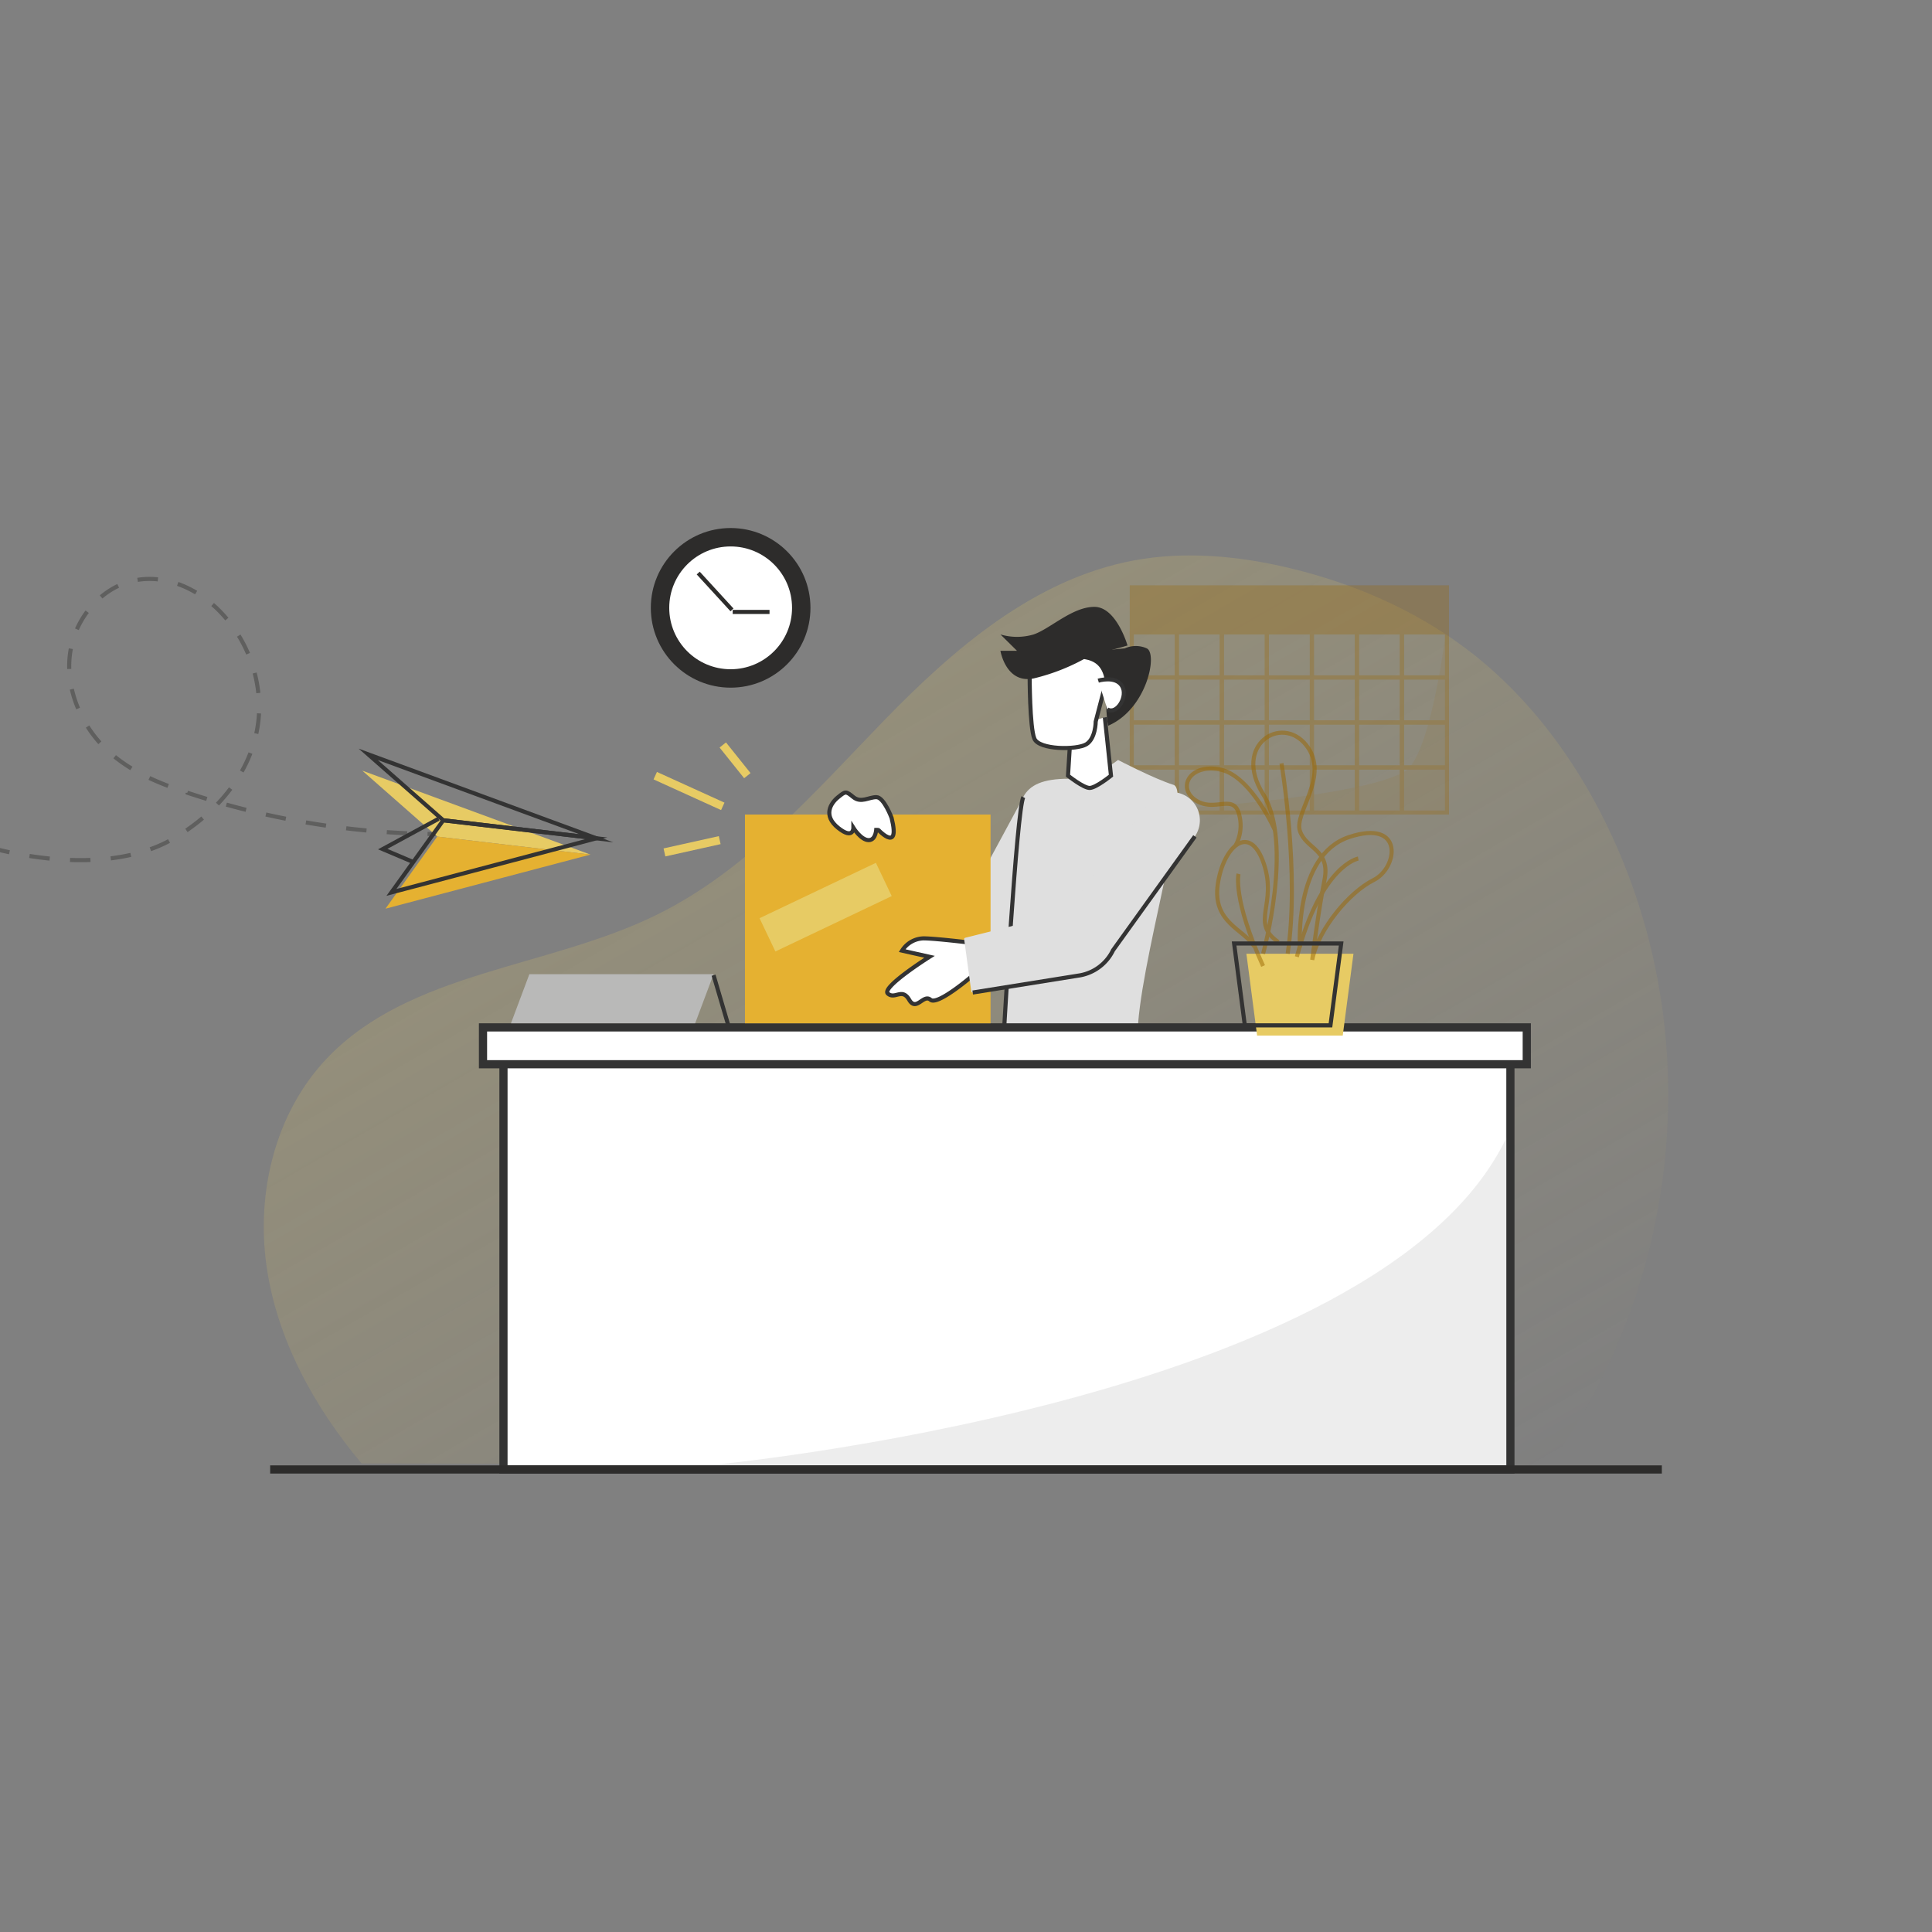 <svg id="Layer_1" data-name="Layer 1" xmlns="http://www.w3.org/2000/svg" xmlns:xlink="http://www.w3.org/1999/xlink" viewBox="0 0 472 472"><rect x="0" y="0" width="472" height="472" fill="#808080" stroke="none"/><defs><style>.cls-1{opacity:0.4;}.cls-16,.cls-2,.cls-21,.cls-3,.cls-5,.cls-9{fill:none;}.cls-2,.cls-21,.cls-3{stroke:#2d2c2b;}.cls-10,.cls-13,.cls-14,.cls-16,.cls-2,.cls-21,.cls-3,.cls-5,.cls-9{stroke-miterlimit:10;}.cls-2{stroke-dasharray:4.98 4.98;}.cls-4{fill:#e7cb64;}.cls-13,.cls-14,.cls-5{stroke:#333;}.cls-6{fill:#e5b131;}.cls-7{opacity:0.2;fill:url(#linear-gradient);}.cls-11,.cls-8{opacity:0.3;}.cls-10,.cls-9{stroke:#960;}.cls-10,.cls-11{fill:#960;}.cls-12{fill:#dfdfdf;}.cls-13,.cls-14,.cls-19{fill:#fff;}.cls-13,.cls-16,.cls-21{stroke-width:2px;}.cls-15{fill:#2d2c2b;}.cls-16{stroke:#e7cb64;}.cls-17{opacity:0.5;}.cls-18,.cls-20{fill:#b9b9b8;}.cls-20{opacity:0.25;}</style><linearGradient id="linear-gradient" x1="308.26" y1="398.54" x2="185.01" y2="185.08" gradientUnits="userSpaceOnUse"><stop offset="0" stop-color="#e7cb64" stop-opacity="0"/><stop offset="1" stop-color="#e7cb64"/></linearGradient></defs><title>illus_retainer04-deliver</title><g class="cls-1"><path class="cls-2" d="M-29.91,195.36c20.21,12.79,52.82,20.27,71.63,9.88,10.77-6,20.91-17,21.57-31.19a33.79,33.79,0,0,0-10.38-25.49C47.07,143.05,39.3,140.13,32,142s-13.72,8.9-14.89,17.69,2.88,17.59,8.63,23.17,13,8.47,20.1,10.83a197.51,197.51,0,0,0,75.86,9.61"/><path class="cls-3" d="M124.21,203.07l2.49-.22"/></g><polygon class="cls-4" points="144.24 208.78 88.5 188.27 106.82 204.38 144.24 208.78"/><polygon class="cls-5" points="145.7 204.8 89.96 184.29 108.29 200.4 145.7 204.8"/><polygon class="cls-6" points="144.24 208.78 94.17 222 106.82 204.38 144.24 208.78"/><polygon class="cls-5" points="145.7 204.8 95.63 218.02 108.29 200.4 145.7 204.8"/><polyline class="cls-5" points="107.15 200.03 93.5 207.44 101.1 210.66"/><path class="cls-7" d="M88.34,357.54c-11.73-14-20.78-30.55-23.26-48.49s2.21-37.27,14.79-50.49c20.29-21.33,54.08-22,80.63-35.1C182.55,212.61,199,193.51,216,176s36.72-34.54,60.94-39.07c12.62-2.36,25.72-1.12,38.2,1.87,15.46,3.7,30.35,10.13,43,19.64,17.06,12.84,29.55,31,37.74,50.48C416.34,257.66,409.53,315,378.48,358Z"/><g class="cls-8"><rect class="cls-9" x="276.5" y="154.5" width="11" height="11"/><rect class="cls-9" x="287.5" y="154.5" width="11" height="11"/><rect class="cls-9" x="298.5" y="154.5" width="11" height="11"/><rect class="cls-9" x="309.5" y="154.5" width="11" height="11"/><rect class="cls-9" x="320.5" y="154.5" width="11" height="11"/><rect class="cls-9" x="331.5" y="154.5" width="11" height="11"/><rect class="cls-9" x="342.5" y="154.5" width="11" height="11"/><rect class="cls-9" x="276.5" y="165.5" width="11" height="11"/><rect class="cls-9" x="287.5" y="165.5" width="11" height="11"/><rect class="cls-9" x="298.5" y="165.5" width="11" height="11"/><rect class="cls-9" x="309.5" y="165.5" width="11" height="11"/><rect class="cls-9" x="320.5" y="165.5" width="11" height="11"/><rect class="cls-9" x="331.5" y="165.5" width="11" height="11"/><rect class="cls-9" x="342.5" y="165.5" width="11" height="11"/><rect class="cls-9" x="276.5" y="176.5" width="11" height="11"/><rect class="cls-9" x="287.5" y="176.5" width="11" height="11"/><rect class="cls-9" x="298.5" y="176.5" width="11" height="11"/><rect class="cls-9" x="309.5" y="176.5" width="11" height="11"/><rect class="cls-9" x="320.5" y="176.5" width="11" height="11"/><rect class="cls-9" x="331.5" y="176.5" width="11" height="11"/><rect class="cls-9" x="342.5" y="176.5" width="11" height="11"/><rect class="cls-9" x="276.5" y="187.5" width="11" height="11"/><rect class="cls-9" x="287.5" y="187.5" width="11" height="11"/><rect class="cls-9" x="298.5" y="187.5" width="11" height="11"/><rect class="cls-9" x="309.5" y="187.5" width="11" height="11"/><rect class="cls-9" x="320.5" y="187.5" width="11" height="11"/><rect class="cls-9" x="331.5" y="187.5" width="11" height="11"/><rect class="cls-9" x="342.5" y="187.5" width="11" height="11"/><rect class="cls-10" x="276.5" y="143.5" width="77" height="11"/><path class="cls-11" d="M353,156s-3.61,28.86-9.82,32.48C331.39,195.36,281,198,281,198h72Z"/></g><path class="cls-12" d="M258.65,194.73a6.89,6.89,0,0,0-9.59,1.79s-13.82,25.67-14.5,26.51l-24.24,6.07a.32.32,0,0,0-.27.35s1.92,13.05,2.09,13l25.73-4.12a11.15,11.15,0,0,0,8.55-6.21l14-27.82A6.91,6.91,0,0,0,258.65,194.73Z"/><rect class="cls-13" x="123" y="258" width="246" height="101"/><path class="cls-12" d="M273.14,185.66s-5.6,4.59-12,4.59-9.59,1.5-11.18,4.5-4.8,58.5-4.8,58.5,18.36,10.5,32.75,0c0-16.5,13.59-60,8.8-61.5S273.14,185.66,273.14,185.66Z"/><path class="cls-5" d="M250,194.75c-1.6,3-4.8,58.5-4.8,58.5"/><rect class="cls-13" x="118" y="251" width="255" height="9"/><path class="cls-14" d="M261.67,177.5l-.75,12s3.76,3,5.28,3,5.22-3,5.22-3l-1.5-14.25"/><path class="cls-14" d="M251,165.5s1.5-3,7.5-6,12,3,12,3v3l-2.81,10.78s0,4.17-2.31,5.56-11.53,1.39-12.68-1.39-1.15-15.29-1.15-15.29"/><path class="cls-15" d="M266,160.35a49.69,49.69,0,0,1-13.49,5.4c-6.75,1.35-8.1-6.75-8.1-6.75h4.05L244.42,155a14.26,14.26,0,0,0,8.1,0c4-1.35,9.44-6.74,14.84-6.74s8.1,9.44,8.1,9.44Z"/><path class="cls-15" d="M274.78,158.41a6.52,6.52,0,0,1,5.4,0c2.7,1.35,0,14.84-9.45,18.89-1.35-6.75,1.35-14.84-5.39-16.19S274.78,158.41,274.78,158.41Z"/><path class="cls-14" d="M268.31,166.29s4.23-1.29,5.8,1.28-1.28,7.16-3.57,5.73"/><rect class="cls-6" x="182" y="199" width="60" height="51"/><path class="cls-14" d="M217.83,199.84s-1.87-5.09-3.73-5.09-3.74,1.5-5.61,0-1.87-1.5-3.73,0-3.74,4.5,0,7.5,3.73,0,3.73,0,1.87,3,3.74,3,1.87-3,1.87-3S220.08,209,217.83,199.84Z"/><path class="cls-14" d="M240.73,230.75s-11.67-1.5-15.14-1.5a6.38,6.38,0,0,0-5.2,3l6.7,1.5s-11.9,7.5-10.17,9,3.47-1.5,5.2,1.5,3.47-1.5,5.21,0,10.4-6,10.4-6Z"/><path class="cls-12" d="M290.15,194.73a6.89,6.89,0,0,0-9.59,1.79s-19.82,25.67-20.5,26.51l-24.24,6.07a.32.32,0,0,0-.27.35l1.74,12.76a.31.31,0,0,0,.35.27l25.73-4.12a11.15,11.15,0,0,0,8.55-6.21l20-27.82A6.91,6.91,0,0,0,290.15,194.73Z"/><path class="cls-5" d="M237.64,242.48l25.73-4.12a11.15,11.15,0,0,0,8.55-6.21l20-27.82"/><rect class="cls-4" x="185.97" y="217.14" width="31.48" height="9" transform="translate(-75.67 108.17) rotate(-25.45)"/><line class="cls-16" x1="162.33" y1="208.25" x2="175.83" y2="205.25"/><line class="cls-16" x1="160.08" y1="189.5" x2="176.58" y2="197"/><line class="cls-16" x1="176.58" y1="182" x2="182.58" y2="189.5"/><polygon class="cls-4" points="328.04 253 307.12 253 304.5 233 330.66 233 328.04 253"/><g class="cls-17"><path class="cls-9" d="M306.41,231.24c-2.29-4.15-10.22-5.73-8.91-15.12s7.86-15.19,11.25-5.15-3.43,14.37,3.56,19.18"/><path class="cls-9" d="M308.58,233s7.5-27,0-39,4.5-19.5,10.5-12-3,16.5-1.5,21,7.5,4.5,6,12-3,19.5-3,19.5c1.5-7.5,9-16.5,15-19.5s7.5-15-6-10.5-12,27-12,27"/><path class="cls-9" d="M311.48,202.83s-5.9-13.33-13.4-14.83-10.5,4.5-6,7.5,9-1.5,10.5,3a10.25,10.25,0,0,1-.75,8.12"/><path class="cls-9" d="M313.08,186.5s4.5,27,1.5,46.5"/><path class="cls-9" d="M302.58,213.5s-1.5,6,6,22.5"/><path class="cls-9" d="M331.83,209.75s-9,1.5-15,24"/></g><polygon class="cls-5" points="325.04 250.5 304.12 250.5 301.5 230.5 327.66 230.5 325.04 250.5"/><polygon class="cls-18" points="174.33 238 129.33 238 124.83 250 169.83 250 174.33 238"/><line class="cls-5" x1="174.33" y1="238.25" x2="178.08" y2="251"/><circle class="cls-15" cx="178.5" cy="148.5" r="19.5"/><circle class="cls-19" cx="178.5" cy="148.5" r="15"/><line class="cls-3" x1="179" y1="149.5" x2="188" y2="149.5"/><line class="cls-3" x1="178.83" y1="149" x2="170.58" y2="140"/><path class="cls-20" d="M173,358s164-15,195-80v80Z"/><line class="cls-21" x1="66" y1="359" x2="406" y2="359"/></svg>